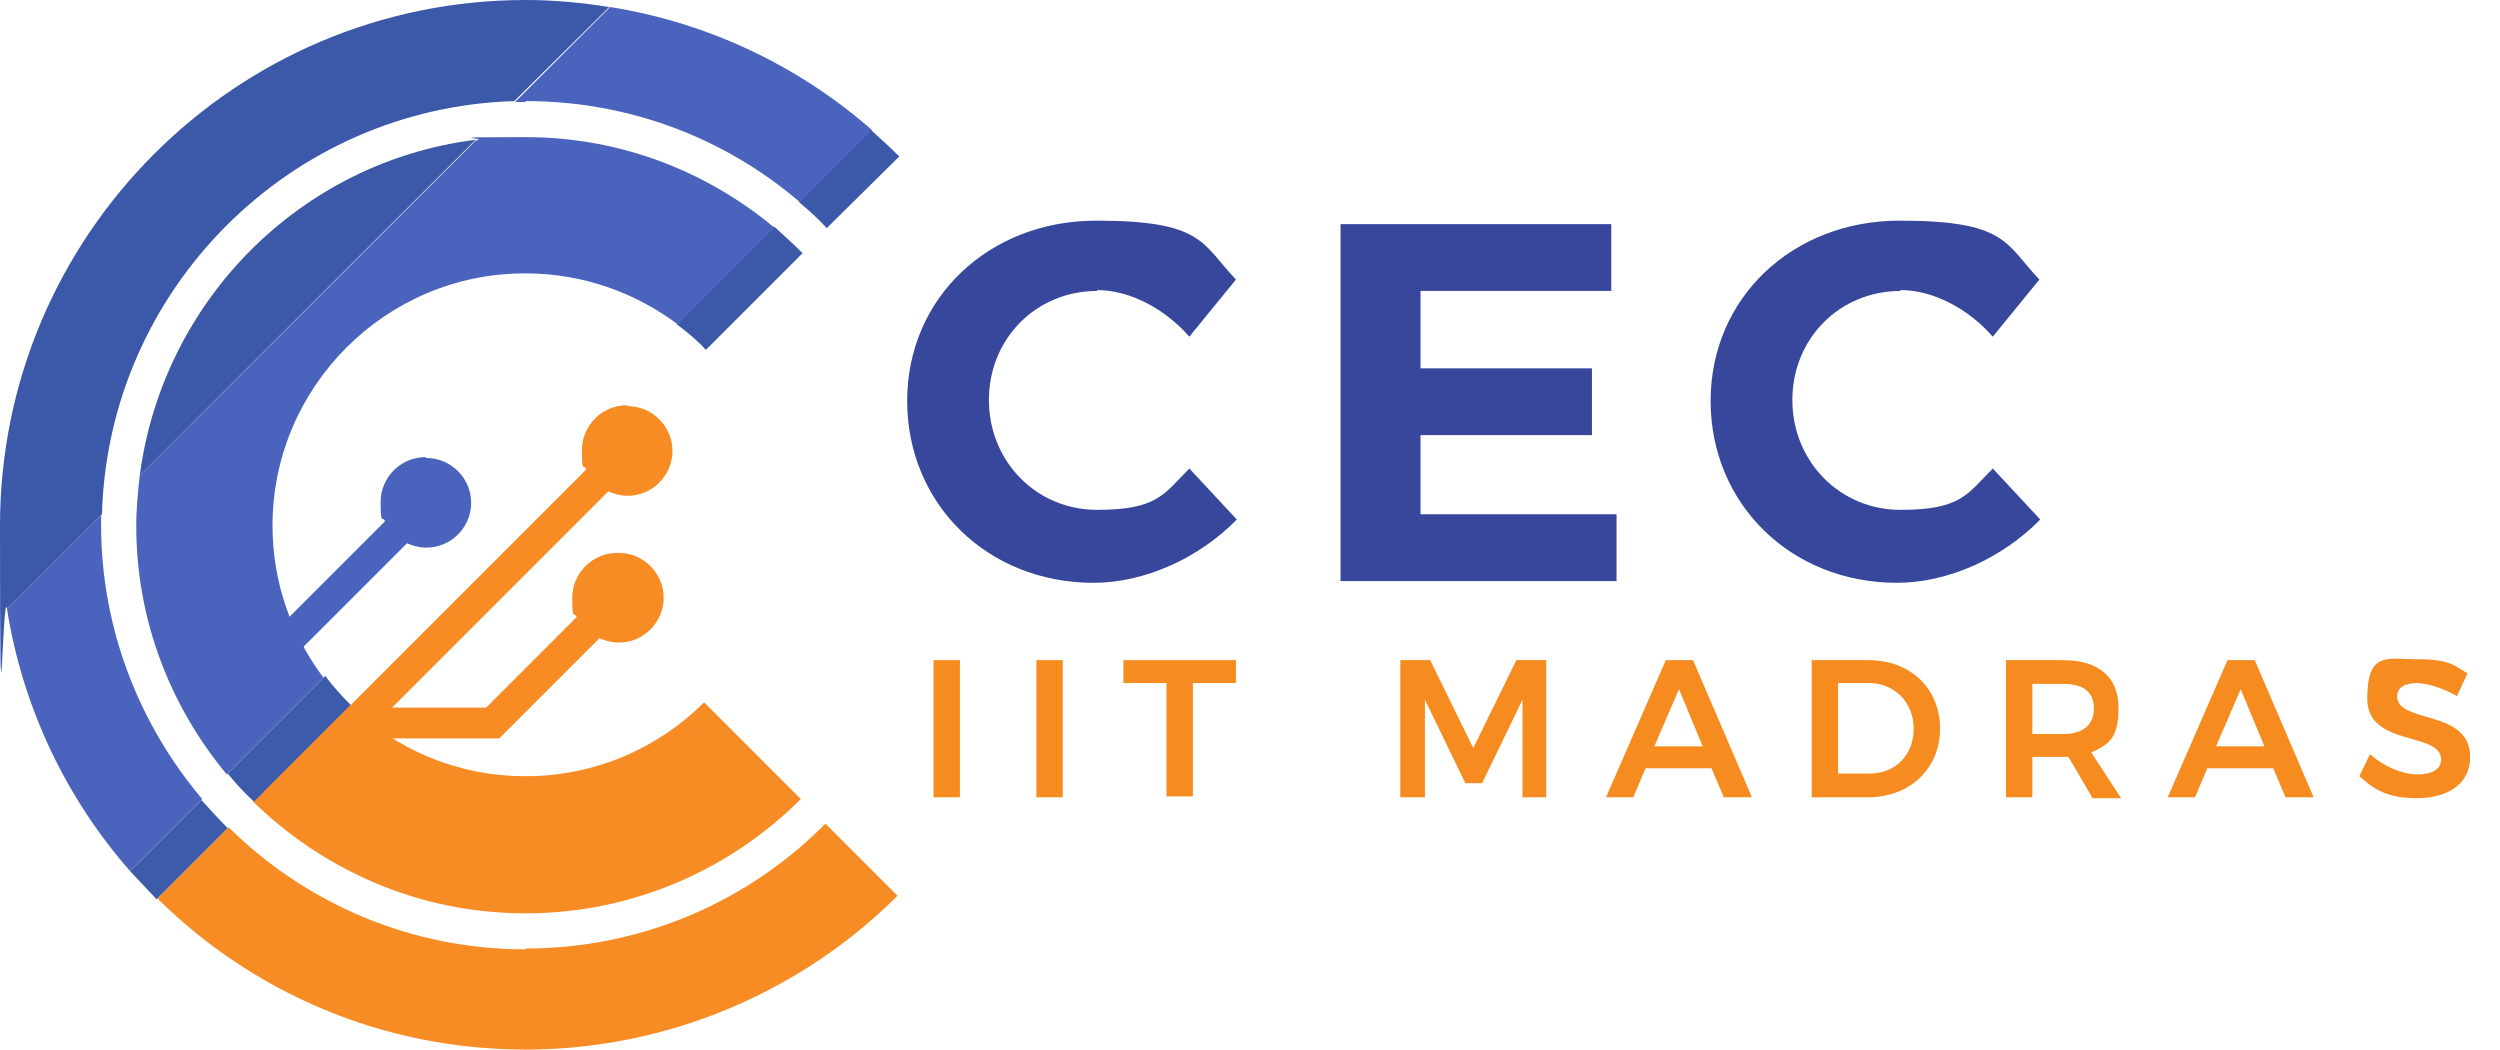 <?xml version="1.0" encoding="UTF-8"?>
<svg id="Layer_2" xmlns="http://www.w3.org/2000/svg" version="1.1" viewBox="0 0 284.4 119.5">
  <!-- Generator: Adobe Illustrator 29.4.0, SVG Export Plug-In . SVG Version: 2.1.0 Build 152)  -->
  <defs>
    <style>
      .st0 {
        isolation: isolate;
      }

      .st1 {
        fill: #37479c;
      }

      .st2 {
        fill: #3c58a9;
      }

      .st3 {
        fill: #3d5bab;
      }

      .st4 {
        fill: #f68b1f;
      }

      .st5 {
        fill: #4a63bc;
      }

      .st6 {
        fill: #f78c24;
      }
    </style>
  </defs>
  <g id="Layer_3">
    <g>
      <path class="st2" d="M94.1,25.9l8.2-8.1c-1-1-2.1-2-3.2-3l-8.2,8.2c1.1.9,2.2,1.9,3.2,3h0Z"/>
      <path class="st2" d="M58.5,11.5L69.3.8c-3.1-.5-6.3-.8-9.5-.8C26.8,0,0,26.8,0,59.8s.3,6.4.8,9.5l10.8-10.8c.7-25.6,21.4-46.3,47-47h0Z"/>
      <path class="st2" d="M15.9,54.1L54.1,15.9c-19.9,2.5-35.6,18.3-38.2,38.2Z"/>
      <path class="st2" d="M77,36.9c1.2.9,2.3,1.8,3.3,2.9l11-11c-1-1-2.1-2-3.2-3l-11,11Z"/>
    </g>
    <g>
      <path class="st6" d="M59.8,108c-13.2,0-25.1-5.3-33.8-13.9l-8.1,8.1c10.8,10.7,25.6,17.2,41.9,17.2s31.5-6.7,42.3-17.5l-8.2-8.2c-8.7,8.8-20.8,14.2-34.1,14.2Z"/>
      <path class="st6" d="M59.8,103.9c12.2,0,23.3-5,31.3-13l-11-11c-5.2,5.2-12.4,8.4-20.3,8.4s-14.8-3.1-20-8.1l-11,11c8,7.8,18.9,12.7,30.9,12.7Z"/>
      <path class="st3" d="M23,90.9l-8.2,8.2c1,1.1,2,2.1,3,3.2l8.1-8.1c-1-1-2-2.1-3-3.2h0Z"/>
      <path class="st3" d="M36.9,77l-11,11c.9,1.1,1.9,2.2,3,3.2l11-11c-1-1-2-2.1-2.9-3.3h0Z"/>
    </g>
    <path class="st5" d="M48.4,52c-2.8,0-5.1,2.3-5.1,5.1s.2,1.5.5,2.2l-21.4,21.4,2.5,2.5,21.4-21.4c.7.3,1.4.5,2.2.5,2.8,0,5.1-2.3,5.1-5.1s-2.3-5.1-5.1-5.1h0Z"/>
    <path class="st6" d="M71.3,46.1c-2.8,0-5.1,2.3-5.1,5.1s.2,1.5.5,2.2l-36.7,36.7,2.5,2.5,36.7-36.7c.7.3,1.4.5,2.2.5,2.8,0,5.1-2.3,5.1-5.1s-2.3-5.1-5.1-5.1h0Z"/>
    <path class="st6" d="M70.2,62.9c-2.8,0-5.1,2.3-5.1,5.1s.2,1.5.5,2.2l-10.3,10.3h-14.8v3.5h16.3l11.4-11.4c.7.3,1.4.5,2.2.5,2.8,0,5.1-2.3,5.1-5.1s-2.3-5.1-5.1-5.1h0Z"/>
  </g>
  <g id="Layer_5">
    <g>
      <path class="st5" d="M11.5,59.8c0-.4,0-.8,0-1.2L.8,69.3c1.8,11.3,6.8,21.6,14,29.8l8.2-8.2c-7.1-8.4-11.5-19.3-11.5-31.2h0Z"/>
      <path class="st5" d="M59.8,11.5c11.9,0,22.8,4.3,31.2,11.5l8.2-8.2c-8.2-7.2-18.5-12.2-29.8-14l-10.8,10.8c.4,0,.8,0,1.2,0Z"/>
      <path class="st5" d="M59.8,31.1c6.5,0,12.5,2.2,17.3,5.8l11-11c-7.7-6.4-17.5-10.3-28.3-10.3s-3.8.1-5.7.4L15.9,54.1c-.2,1.8-.4,3.7-.4,5.7,0,10.8,3.9,20.6,10.3,28.3l11-11c-3.6-4.8-5.8-10.8-5.8-17.3,0-15.8,12.9-28.7,28.7-28.7h0Z"/>
    </g>
    <g class="st0">
      <g class="st0">
        <path class="st4" d="M109.2,75.1v15.6h-3v-15.6h3Z"/>
        <path class="st4" d="M120.9,75.1v15.6h-3v-15.6h3Z"/>
        <path class="st4" d="M140.6,75.1v2.6h-4.9v12.9h-3v-12.9h-4.9v-2.6h12.7Z"/>
        <path class="st4" d="M162.7,75.1l4.9,10,4.9-10h3.4v15.6h-2.7v-11.1s-4.6,9.5-4.6,9.5h-1.9l-4.6-9.5v11.1h-2.8v-15.6h3.5Z"/>
        <path class="st4" d="M194.8,87.4h-7.6l-1.4,3.3h-3.1l6.8-15.6h3.1l6.7,15.6h-3.2l-1.4-3.3ZM193.7,84.9l-2.7-6.5-2.8,6.5h5.5Z"/>
        <path class="st4" d="M220.7,82.9c0,4.5-3.4,7.8-8.2,7.8h-6.4v-15.6h6.5c4.7,0,8.1,3.2,8.1,7.8ZM217.7,82.9c0-3-2.2-5.2-5.1-5.2h-3.5v10.3h3.6c2.9,0,5-2.1,5-5.1Z"/>
        <path class="st4" d="M238,90.7l-2.7-4.6c-.2,0-.4,0-.6,0h-3.5v4.6h-3v-15.6h6.5c4,0,6.3,1.9,6.3,5.4s-1.1,4.2-3.1,5.1l3.4,5.2h-3.4ZM231.2,83.5h3.5c2.2,0,3.5-1,3.5-2.9s-1.2-2.8-3.5-2.8h-3.5v5.8Z"/>
      </g>
      <g class="st0">
        <path class="st4" d="M258.7,87.4h-7.6l-1.4,3.3h-3.1l6.8-15.6h3.1l6.7,15.6h-3.2l-1.4-3.3ZM257.6,84.9l-2.7-6.5-2.8,6.5h5.5Z"/>
      </g>
      <g class="st0">
        <path class="st4" d="M275,77.7c-1.4,0-2.3.5-2.3,1.5,0,3.2,8.4,1.4,8.3,7,0,2.9-2.5,4.6-6,4.6s-4.9-1-6.6-2.5l1.2-2.5c1.6,1.4,3.7,2.3,5.4,2.3s2.7-.6,2.7-1.7c0-3.2-8.4-1.4-8.4-6.9s2.3-4.5,5.8-4.5,4.1.7,5.6,1.6l-1.2,2.6c-1.7-1-3.5-1.5-4.7-1.5Z"/>
      </g>
    </g>
    <g class="st0">
      <g class="st0">
        <path class="st1" d="M124.8,33.1c-6.9,0-12.3,5.4-12.3,12.4s5.4,12.5,12.3,12.5,7.6-1.8,10.5-4.7l5.4,5.8c-4.3,4.4-10.5,7.2-16.3,7.2-12.1,0-21.2-9-21.2-20.7s9.3-20.5,21.5-20.5,12,2.6,15.9,6.7l-5.3,6.5c-2.8-3.2-6.8-5.3-10.5-5.3Z"/>
        <path class="st1" d="M183.3,25.5v7.6h-21.7v8.8h19.5v7.6h-19.5v9h22.3v7.6h-31.4V25.5h30.8Z"/>
        <path class="st1" d="M216.2,33.1c-6.9,0-12.3,5.4-12.3,12.4s5.4,12.5,12.3,12.5,7.6-1.8,10.5-4.7l5.4,5.8c-4.3,4.4-10.5,7.2-16.3,7.2-12.1,0-21.2-9-21.2-20.7s9.3-20.5,21.5-20.5,12,2.6,15.9,6.7l-5.3,6.5c-2.8-3.2-6.8-5.3-10.5-5.3Z"/>
      </g>
    </g>
  </g>
</svg>